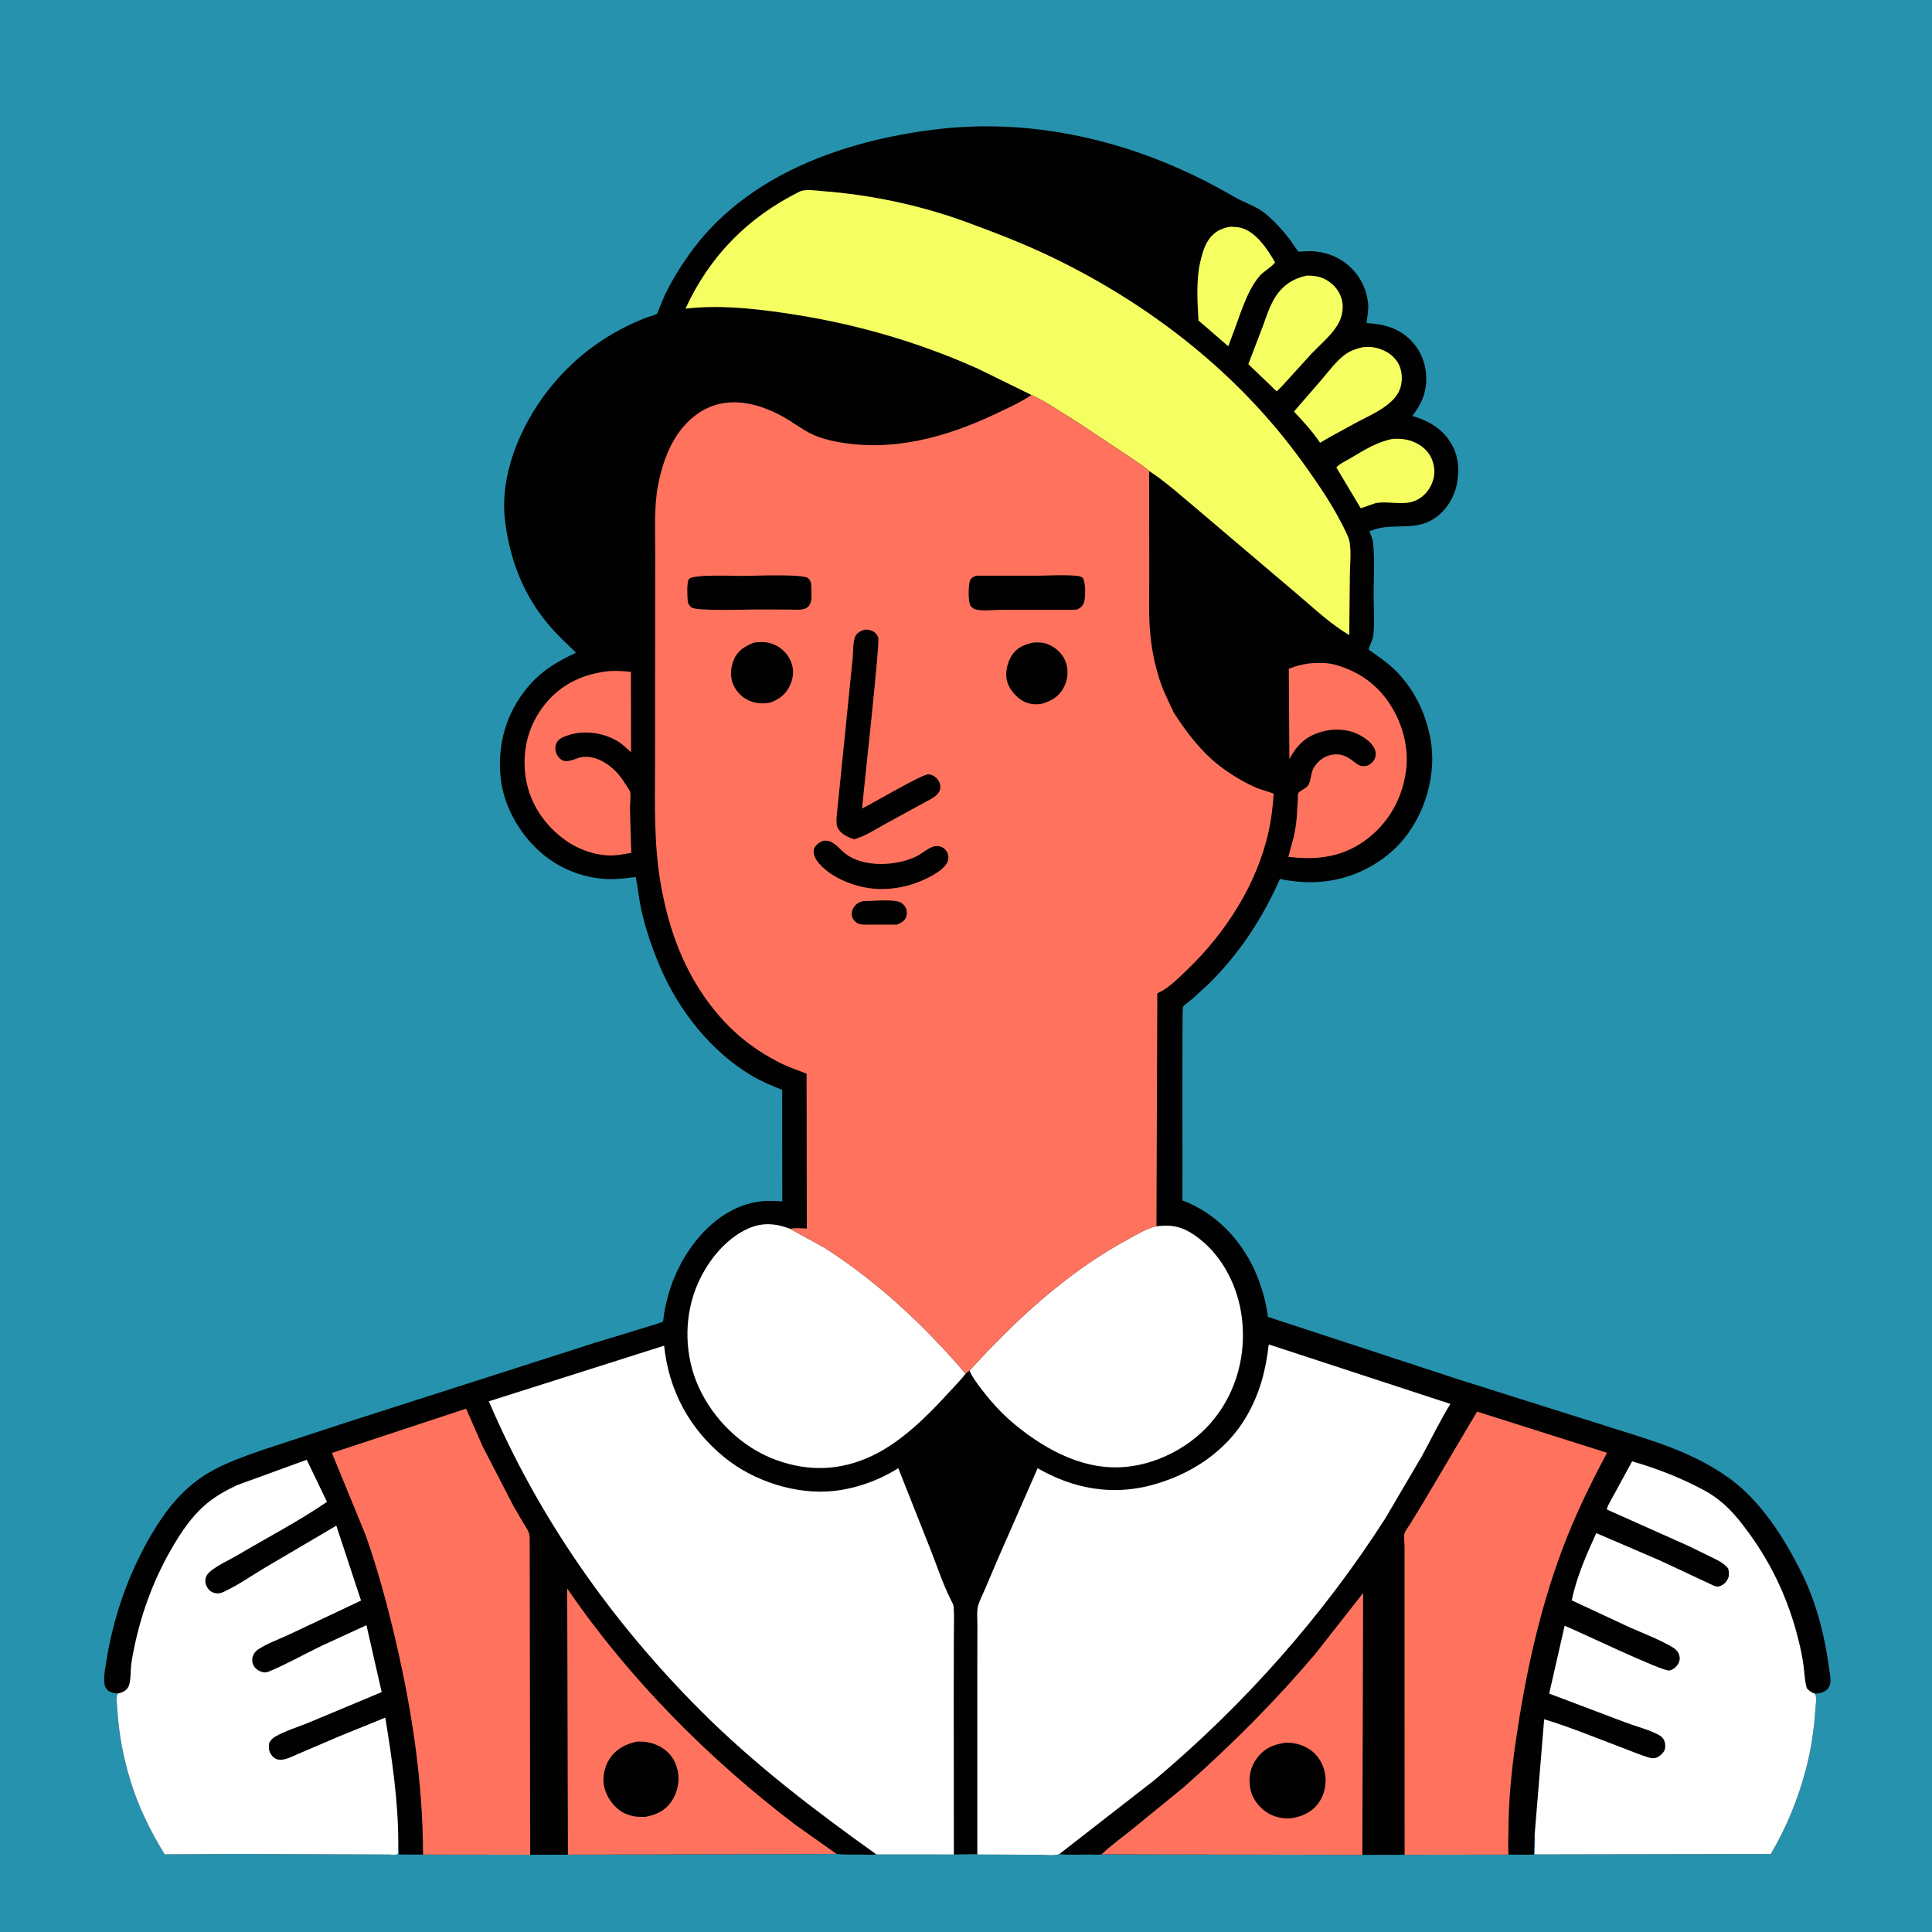 <svg version="1.1" xmlns="http://www.w3.org/2000/svg" style="display: block;" viewBox="0 0 2048 2048" width="1024" height="1024">
<path transform="translate(0,0)" fill="rgb(39,146,173)" d="M -0 -0 L 2048 0 L 2048 2048 L -0 2048 L -0 -0 z"/>
<path transform="translate(0,0)" fill="rgb(1,1,1)" d="M 124.846 1795.15 C 121.855 1794.87 118.773 1794.58 116.087 1793.12 C 114.092 1792.03 112.006 1789.65 111.303 1787.47 C 108.975 1780.23 111.761 1767.24 112.942 1759.73 C 121.181 1707.38 141.358 1653.96 171.066 1609.93 C 184.316 1590.29 201.496 1572.5 222.143 1560.6 C 239.915 1550.37 259.487 1543.59 278.777 1536.83 L 365.189 1508.5 L 630.4 1423.47 C 635.648 1421.79 701.86 1402.04 702.745 1401.03 C 703.217 1400.49 703.523 1395.25 703.727 1394 C 704.874 1386.97 706.434 1379.91 708.319 1373.04 C 720.138 1329.98 754.022 1283.31 800.446 1274.36 C 809.922 1272.54 819.683 1272.82 829.267 1273.49 L 829.108 1155.27 C 818.18 1150.86 807.242 1146.41 797.078 1140.39 C 753.411 1114.49 719.245 1070.93 699.599 1024.64 C 691.575 1005.74 684.506 985.579 680.053 965.5 C 677.418 953.621 676.178 941.638 673.994 929.708 C 664.507 930.825 654.621 932.137 645.075 931.878 C 620.88 931.221 596.803 922.408 577.809 907.439 C 553.074 887.945 534.156 856.517 530.759 824.969 C 526.989 789.948 536.23 756.458 558.78 729.137 C 573.369 711.462 590.147 701.425 610.629 691.908 C 600.592 682.14 590.153 672.562 581.161 661.803 C 554.662 630.097 540.976 594.429 535.57 553.798 C 528.994 504.374 551.159 452.126 580.844 413.907 C 604.437 383.532 634.669 359.536 669.561 343.343 C 675.084 340.78 680.622 338.318 686.357 336.265 C 688.835 335.378 694.77 334.067 696.638 332.356 C 697.03 331.996 697.934 329.071 698.152 328.521 L 704.582 313.192 C 711.643 298.168 721.04 283.099 730.637 269.579 C 790.082 185.835 893.083 149.323 991.278 137.225 C 1101.54 123.641 1212.47 152.6 1307.53 208.272 C 1318.47 214.676 1330.43 217.858 1340.51 225.808 C 1350.3 233.536 1359.22 243.688 1366.95 253.439 C 1369.16 256.238 1374.62 265.529 1376.9 266.76 C 1377.29 266.969 1381.29 266.456 1381.92 266.417 C 1386.22 266.156 1390.34 266.09 1394.63 266.537 C 1424.08 269.614 1447.16 291.829 1450.26 321.488 C 1450.98 328.339 1449.3 335.632 1448.64 342.464 C 1467.89 343.545 1484.44 348.184 1497.71 363.056 C 1507.99 374.563 1512.71 390.134 1511.77 405.473 C 1510.93 419.358 1505.52 430.044 1497.12 440.905 C 1515.72 446.59 1530.25 454.935 1539.72 472.642 C 1545.58 483.598 1546.8 495.886 1545.14 508 L 1544.9 509.842 C 1542.81 524.717 1534.65 539.255 1522.47 548.187 C 1504.6 561.303 1486.76 556.44 1466.47 559.058 C 1461.36 559.717 1456.38 561.429 1451.55 563.132 L 1452.04 564.209 C 1454.08 568.736 1455.34 572.959 1455.79 577.916 C 1457.35 594.976 1456.11 613.193 1456.09 630.364 C 1456.08 644.32 1457.41 659.903 1455.72 673.699 C 1455.33 676.918 1453.8 680.264 1452.61 683.281 C 1451.89 685.124 1451.21 686.691 1450.86 688.672 C 1459.79 694.976 1469.09 701.165 1477.06 708.66 C 1498.28 728.622 1511.48 755.59 1516.5 784.154 C 1522.46 818.078 1512.68 855.465 1492.72 883.299 C 1473.34 910.311 1442.36 928.425 1409.72 933.583 C 1392.2 936.352 1374.1 935.385 1356.77 931.718 C 1338.34 973.474 1314.48 1009.78 1282.16 1042.16 L 1263.69 1059.08 C 1261.05 1061.33 1255.78 1064.72 1253.9 1067.46 C 1252.95 1068.84 1253.63 1249.48 1253.4 1272.46 C 1287.83 1285.37 1314.72 1313.11 1329.85 1346.29 C 1336.85 1361.65 1341.99 1379.18 1344.04 1395.95 L 1545.69 1462.12 L 1692.78 1508.53 C 1742.08 1524.61 1790.69 1536.24 1833.51 1567.28 C 1867.28 1591.77 1892.22 1631.68 1910.38 1668.5 C 1925.57 1699.3 1934.56 1735.03 1938.98 1769 C 1939.64 1774.11 1941.4 1781.84 1939.58 1786.71 C 1938.17 1790.48 1934.98 1792.82 1931.31 1794.15 C 1928.76 1795.07 1926.53 1795.24 1923.85 1795.29 C 1926.26 1799.4 1924.7 1807.07 1924.4 1811.74 C 1923 1833.27 1919.99 1853.96 1914.5 1874.87 C 1906.11 1906.84 1893.95 1936.86 1877.1 1965.32 L 1626.72 1965.77 C 1626.82 1958.87 1627.43 1951.53 1626.8 1944.69 L 1625.96 1966.04 L 1599.08 1965.98 L 1488.96 1966.15 L 1444.17 1966.24 L 1167.74 1965.65 C 1163.87 1966.48 1158.33 1965.85 1154.27 1965.88 C 1143.91 1965.94 1133.16 1966.58 1122.86 1965.46 C 1117.61 1967.47 1107.02 1966.12 1101.12 1966.13 L 1035.99 1965.85 C 1034.11 1965.2 1030.71 1965.59 1028.68 1965.55 L 1011.13 1965.85 L 929.011 1965.78 C 923.183 1966.48 916.812 1965.96 910.909 1965.92 C 902.953 1965.86 894.779 1966.17 886.874 1965.29 L 602.008 1966.01 L 562.039 1966.12 L 448.414 1965.95 L 422.82 1965.86 L 422.195 1953.85 L 421.951 1964.5 C 421.467 1964.97 421.114 1965.62 420.5 1965.9 C 419.276 1966.44 413.703 1965.87 412.124 1965.86 L 377.749 1965.73 L 251.769 1965.3 L 174.579 1965.69 C 159.22 1940.77 146.665 1915.35 138.121 1887.29 C 130.509 1862.28 125.87 1837.56 124.299 1811.43 C 124.01 1806.61 122.62 1799.33 124.846 1795.15 z"/>
<path transform="translate(0,0)" fill="rgb(245,255,97)" d="M 1476.47 465.215 C 1483.9 464.818 1490.43 465.324 1497.5 468.007 C 1506.04 471.247 1513.58 477.269 1517.35 485.721 C 1521.23 494.419 1521.63 503.142 1518.08 512 C 1514.74 520.345 1508.37 527.562 1499.91 530.857 L 1498.37 531.423 C 1487.25 535.594 1472.26 531.311 1460.09 533.056 L 1458.23 533.33 L 1442.43 538.788 L 1416.59 495.521 C 1419.82 491.69 1426.57 488.664 1430.94 486.086 C 1445.89 477.256 1459.2 468.507 1476.47 465.215 z"/>
<path transform="translate(0,0)" fill="rgb(245,255,97)" d="M 1304.32 240.333 C 1307.91 240.519 1311.77 240.551 1315.27 241.439 C 1331.41 245.539 1343.89 264.593 1351.65 278.222 C 1347.26 283.802 1339.67 287.286 1334.82 293.071 C 1321.19 309.308 1314.16 335.38 1306.5 355.067 L 1302 367.086 L 1271.59 340.728 L 1270.46 339.936 C 1269.23 320.297 1267.82 296.077 1272.51 276.873 L 1272.97 275 C 1274.88 267.148 1277.18 259.614 1281.99 253 C 1287.44 245.522 1295.33 241.662 1304.32 240.333 z"/>
<path transform="translate(0,0)" fill="rgb(245,255,97)" d="M 1444.2 368.099 C 1448.24 367.69 1452.82 367.537 1456.81 368.317 C 1466.98 370.304 1476.33 375.449 1481.81 384.5 C 1486.39 392.073 1487.1 402.54 1484.53 410.879 C 1478.91 429.081 1454.77 438.939 1439.27 447.136 L 1410.52 462.811 L 1399.3 469.37 C 1391.48 457.496 1381.32 446.628 1371.64 436.239 L 1400.61 402.832 C 1408.32 393.859 1417.24 381.566 1427.11 374.948 C 1432.39 371.409 1438.09 369.586 1444.2 368.099 z"/>
<path transform="translate(0,0)" fill="rgb(245,255,97)" d="M 1385.16 292.177 C 1396.02 291.996 1404.14 294.033 1412.5 301.477 C 1418.66 306.959 1422.94 315.213 1423.29 323.5 C 1423.63 331.546 1421.54 338.722 1417.2 345.546 C 1410.43 356.203 1399.01 365.713 1390.31 374.864 L 1358.33 410.019 L 1353.33 414.854 L 1323.27 386.041 L 1338.1 347.293 C 1342.28 336.135 1345.73 324.29 1352.29 314.218 C 1360.12 302.193 1371.2 295.083 1385.16 292.177 z"/>
<path transform="translate(0,0)" fill="rgb(255,115,94)" d="M 645.634 711.397 C 653.514 710.891 660.96 711.406 668.808 712.199 L 668.94 797.465 C 664.366 793.307 659.624 788.619 654.311 785.462 C 640.477 777.239 621.326 774.1 605.738 778.407 L 604 778.916 C 599.882 780.097 595.204 781.513 592.075 784.617 C 589.475 787.196 588.459 790.817 588.746 794.388 C 589.079 798.538 591.256 802.365 594.539 804.929 C 601.156 810.096 610.385 803.225 617.896 802.419 C 629.56 801.167 640.872 807.065 649.397 814.535 C 655.447 819.838 659.935 826.032 664.086 832.884 C 665.05 834.475 667.59 837.694 667.977 839.406 C 668.963 843.774 667.818 851.501 667.79 856.186 L 668.715 890.753 L 669.193 904.138 L 655.727 906.3 C 634.879 908.95 612.449 900.968 596 888.21 C 574.539 871.566 559.982 847.961 556.788 820.822 C 553.602 793.75 560.577 767.764 577.732 746.479 C 595.123 724.9 618.5 714.28 645.634 711.397 z"/>
<path transform="translate(0,0)" fill="rgb(255,115,94)" d="M 1387.51 703.312 C 1396.11 702.51 1405.9 702.196 1414.29 704.402 C 1435.84 710.066 1454.37 721.46 1468.18 739.198 C 1484.93 760.71 1493.99 789.379 1490.47 816.691 C 1486.79 845.201 1473.05 870.68 1450.29 888.5 C 1424.78 908.459 1397.07 912.104 1365.7 908.266 L 1371.51 886.669 C 1372.98 879.91 1374.11 872.805 1374.64 865.911 L 1375.76 846.939 C 1375.84 845.612 1375.64 842.093 1376.1 841.003 C 1377.16 838.485 1385.17 835.564 1387.03 832.069 C 1390.12 826.245 1389.19 818.92 1393.21 812.897 C 1397.53 806.418 1404.2 801.259 1412 800.056 C 1423.4 798.298 1429.01 802.736 1437.5 809.19 C 1440.76 811.665 1443.97 812.67 1448.13 811.925 C 1451.36 811.346 1454.9 808.396 1456.58 805.655 C 1458.29 802.878 1458.76 799.166 1457.92 796.031 C 1455.92 788.572 1448.09 782.869 1441.67 779.358 C 1428.67 772.247 1412.73 771.917 1398.8 776.344 C 1383.37 781.248 1374.32 790.584 1366.8 804.636 L 1366.17 708.866 C 1373.32 706.083 1379.94 704.41 1387.51 703.312 z"/>
<path transform="translate(0,0)" fill="rgb(255,115,94)" d="M 1167.74 1965.65 C 1177.27 1956.5 1188.05 1948.74 1198.4 1940.56 L 1254.42 1894.83 C 1304.56 1850.73 1351.83 1803.37 1394.95 1752.34 L 1444.97 1688.63 L 1444.17 1966.24 L 1167.74 1965.65 z"/>
<path transform="translate(0,0)" fill="rgb(1,1,1)" d="M 1362.6 1847.32 C 1371.47 1847.24 1379.5 1849.02 1387.14 1853.69 C 1396.43 1859.36 1402.26 1868.67 1404.41 1879.24 C 1406.62 1890.09 1404.32 1901.89 1397.95 1910.96 C 1390.79 1921.15 1380.26 1925.59 1368.48 1927.51 C 1359.59 1928.22 1350 1925.99 1342.58 1921.01 C 1333.74 1915.07 1326.96 1905.74 1325.19 1895.12 C 1323.36 1884.04 1325.46 1873.12 1332.18 1864.04 C 1340.22 1853.19 1349.74 1849.28 1362.6 1847.32 z"/>
<path transform="translate(0,0)" fill="rgb(255,115,94)" d="M 602.008 1966.01 L 601.27 1683.88 C 666.683 1779.54 751.096 1864.43 843.285 1934.5 L 886.874 1965.29 L 602.008 1966.01 z"/>
<path transform="translate(0,0)" fill="rgb(1,1,1)" d="M 674.882 1846.26 C 683.221 1845.66 691.575 1847.26 699 1851.11 C 707.161 1855.34 713.901 1862.6 716.743 1871.39 L 717.239 1873 L 718.593 1877.6 C 720.68 1888.39 718.039 1900.61 711.815 1909.58 C 704.862 1919.61 696.004 1923.58 684.427 1925.9 C 679.043 1925.98 673.64 1926.14 668.446 1924.53 L 667 1924.05 C 665.094 1923.44 663.285 1922.84 661.5 1921.92 C 651.33 1916.63 643.669 1906.23 640.741 1895.25 C 638.13 1885.47 640.475 1873.38 645.834 1864.92 C 652.603 1854.24 662.783 1848.85 674.882 1846.26 z"/>
<path transform="translate(0,0)" fill="rgb(255,255,255)" d="M 1225.88 1299.93 C 1244.54 1297.5 1256.34 1301.4 1271.1 1312.87 C 1297.11 1333.07 1312.61 1365.08 1316.5 1397.44 C 1321.09 1435.62 1311.04 1474.12 1286.97 1504.21 C 1264.94 1531.74 1230.34 1550.88 1195.24 1554.77 C 1150.99 1559.66 1110.24 1538.09 1076.83 1510.92 C 1063.58 1500.15 1051.67 1487.23 1041.26 1473.71 C 1036.18 1467.11 1031.14 1460.59 1027.69 1452.95 C 1076.37 1399.34 1131.55 1348.27 1195.7 1313.66 C 1205.05 1308.62 1215.46 1301.97 1225.88 1299.93 z"/>
<path transform="translate(0,0)" fill="rgb(255,255,255)" d="M 1023.61 1456.15 C 1018.04 1463.42 1011.2 1470.14 1005.02 1476.93 C 982.408 1501.79 954.821 1528.92 924.237 1543.33 C 890.883 1559.04 857.146 1560.24 822.5 1547.56 C 786.494 1534.39 756.213 1504.77 740.5 1470.04 C 725.957 1437.89 724.747 1399.06 737.499 1366.08 C 747.545 1340.09 767.488 1313.53 793.568 1302.1 C 808.495 1295.56 822.754 1296.87 837.592 1302.61 L 873.791 1322.48 C 930.454 1358.72 980.054 1405.16 1023.61 1456.15 z"/>
<path transform="translate(0,0)" fill="rgb(255,115,94)" d="M 1488.96 1966.15 L 1488.87 1692.23 L 1488.88 1639.91 C 1488.88 1636.45 1487.86 1628.37 1488.86 1625.35 C 1489.89 1622.28 1493.22 1618.13 1494.95 1615.27 L 1510.3 1590.09 L 1565.76 1496.36 L 1703.51 1540.03 C 1685.63 1573.41 1668.95 1607.89 1655.71 1643.41 C 1631.18 1709.19 1616.71 1777.33 1606.65 1846.65 C 1602.22 1877.2 1599.19 1908.45 1599.02 1939.33 C 1598.98 1948.06 1598.41 1957.3 1599.08 1965.98 L 1488.96 1966.15 z"/>
<path transform="translate(0,0)" fill="rgb(255,115,94)" d="M 448.414 1965.95 C 448.36 1889.52 436.73 1813.2 419.356 1738.89 C 410.551 1701.22 400.434 1663.56 387.5 1627.09 L 351.836 1540.19 L 494.109 1493.24 L 511.577 1533.1 L 544.305 1596.52 L 554.67 1614.29 C 557.953 1619.69 561.729 1624.17 561.481 1630.78 L 562.039 1966.12 L 448.414 1965.95 z"/>
<path transform="translate(0,0)" fill="rgb(255,255,255)" d="M 124.846 1795.15 L 125.723 1794.99 C 129.845 1794.17 134.131 1791.92 136.145 1788 C 138.745 1782.94 138.334 1771.46 138.992 1765.61 C 139.817 1758.27 141.332 1750.96 142.868 1743.73 C 150.775 1706.55 164.671 1670.36 184.165 1637.7 C 193.231 1622.52 202.872 1608.39 216.106 1596.44 C 226.373 1587.18 238.612 1580.36 251.024 1574.4 L 325.146 1547.41 L 346.614 1592.04 C 316.896 1612.42 284.056 1629.47 253.011 1647.84 C 243.396 1653.54 232.078 1658.44 223.377 1665.33 C 220.417 1667.68 218.266 1670.47 217.75 1674.31 C 217.238 1678.11 218.785 1681.96 221.212 1684.83 C 223.384 1687.41 226.787 1688.91 230.127 1689.09 C 233.203 1689.26 236.022 1687.99 238.73 1686.69 C 252.677 1680 266.341 1670.59 279.61 1662.55 L 356.513 1617.27 L 382.718 1696.67 L 306.169 1732.82 C 295.689 1737.73 283.512 1742 273.859 1748.31 C 271.215 1750.04 269.097 1752.46 268.096 1755.5 C 266.875 1759.21 267.176 1762.9 269.21 1766.23 C 271.217 1769.51 275.277 1771.94 279.016 1772.64 C 281.129 1773.05 282.845 1772.8 284.815 1771.98 C 303.808 1764.12 322.398 1753.59 340.952 1744.62 L 388.454 1722.76 L 404.601 1793.72 L 326.87 1826.2 C 315.745 1830.73 302.852 1834.64 292.426 1840.5 C 289.062 1842.39 287.297 1844.2 285.365 1847.5 C 284.712 1852.51 284.614 1855.99 287.697 1860.3 C 289.783 1863.22 292.619 1865.09 296.227 1865.4 C 302.43 1865.94 309.851 1861.83 315.516 1859.45 L 359.18 1840.77 L 408.444 1820.74 C 415.494 1864.45 422.223 1909.45 422.195 1953.85 L 421.951 1964.5 C 421.467 1964.97 421.114 1965.62 420.5 1965.9 C 419.276 1966.44 413.703 1965.87 412.124 1965.86 L 377.749 1965.73 L 251.769 1965.3 L 174.579 1965.69 C 159.22 1940.77 146.665 1915.35 138.121 1887.29 C 130.509 1862.28 125.87 1837.56 124.299 1811.43 C 124.01 1806.61 122.62 1799.33 124.846 1795.15 z"/>
<path transform="translate(0,0)" fill="rgb(255,255,255)" d="M 1626.8 1944.69 L 1636.87 1822.47 C 1665.22 1831.06 1692.95 1842.7 1720.71 1853.06 C 1729.47 1856.32 1738.29 1860.18 1747.23 1862.87 C 1749.63 1863.59 1752.15 1864.21 1754.64 1863.56 C 1758.42 1862.59 1762.54 1859.18 1764.27 1855.69 C 1765.64 1852.93 1765.39 1848.13 1764.29 1845.34 C 1763.31 1842.89 1761.09 1840.54 1758.79 1839.3 C 1748.24 1833.61 1734.71 1830.17 1723.37 1825.96 L 1642.2 1795.28 L 1658.59 1723.35 C 1673.57 1729.44 1762.67 1772.18 1769.56 1770.81 C 1773.59 1770 1776.85 1767.27 1778.88 1763.75 C 1780.76 1760.49 1781.03 1757.47 1779.88 1753.99 C 1778.82 1750.78 1776.2 1748.11 1773.34 1746.39 C 1759.04 1737.84 1741.53 1731.28 1726.25 1724.48 L 1666.15 1696.45 C 1670.88 1672.44 1682.01 1647.33 1692.1 1625.15 L 1758.7 1653.77 L 1816.25 1680.68 C 1818.15 1681.51 1819.46 1681.8 1821.5 1681.93 C 1825.52 1680.71 1828.64 1678.72 1830.87 1675.03 C 1833.36 1670.89 1833.07 1666.98 1831.88 1662.5 C 1826.62 1656.28 1820.11 1653.55 1813 1650.07 L 1788.99 1638.38 L 1703.4 1600.16 C 1703.37 1597.4 1706.33 1592.96 1707.56 1590.42 L 1730.13 1549.06 C 1756.57 1556.82 1780.59 1566.09 1805 1578.99 C 1827.04 1590.64 1840.11 1606.03 1854.55 1626 C 1879.33 1660.25 1896.13 1697.07 1906.36 1738.09 C 1908.6 1747.07 1910.59 1756.22 1911.8 1765.4 C 1912.86 1773.41 1912.99 1781.94 1915.36 1789.66 C 1917.4 1791.72 1919.17 1793.54 1921.93 1794.6 L 1923.85 1795.29 C 1926.26 1799.4 1924.7 1807.07 1924.4 1811.74 C 1923 1833.27 1919.99 1853.96 1914.5 1874.87 C 1906.11 1906.84 1893.95 1936.86 1877.1 1965.32 L 1626.72 1965.77 C 1626.82 1958.87 1627.43 1951.53 1626.8 1944.69 z"/>
<path transform="translate(0,0)" fill="rgb(245,255,97)" d="M 1093.29 418.648 L 1037.06 391.06 C 970.845 361.351 902.546 342.07 830.755 331.714 C 796.187 326.728 761.52 323.169 726.644 327.203 C 752.196 271.486 792.666 230.416 847.578 203.131 C 853.768 200.055 865.07 202.069 872.029 202.594 C 923.471 206.475 976.71 217.771 1025.1 235.648 C 1055.76 246.976 1085.93 258.526 1115.41 272.756 C 1219.24 322.883 1312.53 395.455 1380.33 489.365 C 1398.15 514.04 1416.45 540.699 1428.83 568.594 C 1433.33 578.738 1430.97 597.582 1430.92 608.976 L 1430.26 673.173 C 1410.62 661.761 1392.64 644.645 1375.32 629.993 L 1269.44 540.104 C 1252.82 526.315 1236.22 511.034 1218.11 499.252 C 1211.47 493.514 1203.56 488.672 1196.39 483.614 L 1142.31 447.677 C 1126.3 437.955 1110.27 426.484 1093.29 418.648 z"/>
<path transform="translate(0,0)" fill="rgb(255,255,255)" d="M 929.011 1965.78 C 863.379 1918.91 799.644 1870.41 742.53 1813.21 C 647.963 1718.5 570.808 1608.73 518.21 1485.45 L 703.977 1426.47 C 709.023 1474.06 730.679 1514.53 767.91 1544.88 C 798.75 1570.01 843.646 1584.69 883.498 1580.51 C 907.488 1577.99 931.869 1569.15 952.226 1556.33 L 986.234 1642.2 C 993.413 1660.34 999.845 1680.28 1008.8 1697.55 C 1009.79 1699.47 1010.75 1701.32 1010.91 1703.5 C 1011.67 1713.94 1011.09 1724.89 1011.11 1735.37 L 1010.99 1798.08 L 1011.13 1965.85 L 929.011 1965.78 z"/>
<path transform="translate(0,0)" fill="rgb(255,255,255)" d="M 1035.99 1965.85 L 1035.98 1772.48 L 1036.08 1722.82 C 1036.13 1716.58 1035.21 1707.87 1036.87 1701.99 C 1038.45 1696.43 1041.37 1691.04 1043.64 1685.71 L 1057.23 1653.74 L 1099.94 1556.37 C 1137.39 1578.03 1178.52 1585.62 1220.67 1574.33 C 1262 1563.26 1299.71 1538.8 1321.43 1501.26 C 1335.48 1476.99 1341.74 1452.79 1344.92 1425.16 L 1537.46 1488.21 C 1526.66 1505.86 1517.38 1524.84 1507.55 1543.07 L 1468.43 1609.63 C 1401.91 1713.52 1318.45 1807.37 1224.07 1886.71 L 1122.86 1965.46 C 1117.61 1967.47 1107.02 1966.12 1101.12 1966.13 L 1035.99 1965.85 z"/>
<path transform="translate(0,0)" fill="rgb(255,115,94)" d="M 1093.29 418.648 C 1110.27 426.484 1126.3 437.955 1142.31 447.677 L 1196.39 483.614 C 1203.56 488.672 1211.47 493.514 1218.11 499.252 L 1218.25 611.252 C 1218.21 636.143 1217.05 661.671 1221.08 686.301 C 1223.62 701.812 1227.51 717.429 1233.42 732.013 L 1240.95 748.535 C 1241.78 750.292 1243.53 752.946 1243.81 754.727 C 1257.57 776.183 1273.79 797.662 1294.4 813.065 C 1306.1 821.815 1319.33 829.772 1332.78 835.515 C 1334.75 836.356 1349.9 840.932 1350.19 841.324 C 1350.19 841.326 1350.02 843.561 1350 843.841 C 1349.02 856.458 1347.6 868.603 1344.88 880.993 C 1332.57 937.114 1299.43 988.656 1258.31 1028.17 C 1250.66 1035.51 1241.84 1044.33 1232.84 1049.85 L 1226.79 1052.95 L 1225.88 1299.93 C 1215.46 1301.97 1205.05 1308.62 1195.7 1313.66 C 1131.55 1348.27 1076.37 1399.34 1027.69 1452.95 L 1023.61 1456.15 C 980.054 1405.16 930.454 1358.72 873.791 1322.48 L 837.592 1302.61 C 842.838 1301.31 849.785 1302.17 855.251 1302.28 L 855.024 1138.19 C 846.519 1134.71 837.814 1131.99 829.5 1127.96 C 794.569 1111.03 767.581 1087.25 745.721 1055.22 C 721.437 1019.63 708.051 980.235 700.594 938.079 C 692.944 894.829 694.279 851.991 694.374 808.287 L 694.473 676.973 L 694.539 584.351 C 694.574 561.156 693.212 536.58 697.688 513.721 C 703.442 484.332 715.412 454.316 741.461 437.266 C 769.448 418.947 802.119 426.336 829.608 441.487 C 839.406 446.887 848.258 453.842 858.211 458.992 C 866.905 463.492 876.163 466.163 885.736 468.038 C 944.544 479.558 1001.95 464.04 1055.14 438.836 C 1067.55 432.954 1081.16 426.876 1092.52 419.18 L 1093.29 418.648 z"/>
<path transform="translate(0,0)" fill="rgb(1,1,1)" d="M 914.861 955.24 C 926.006 955.224 941.805 953.2 952.452 955.739 C 955.562 956.48 958.632 959.407 960.126 962.228 C 961.559 964.935 961.667 969.593 960.476 972.411 C 958.74 976.519 954.635 978.599 950.77 980.174 L 923.921 980.121 C 919.378 980.12 913.693 980.738 909.5 978.913 C 906.785 977.731 904.166 974.785 903.317 971.956 C 902.394 968.88 902.902 965.471 904.46 962.698 C 906.914 958.329 910.184 956.53 914.861 955.24 z"/>
<path transform="translate(0,0)" fill="rgb(1,1,1)" d="M 1095.07 681.148 C 1101.11 680.816 1106.14 680.802 1111.8 683.306 C 1120.07 686.969 1127.21 693.87 1130.06 702.608 C 1133.01 711.655 1131.76 721.478 1127.12 729.683 C 1122.02 738.712 1114.28 743.207 1104.62 745.935 C 1098.32 747.199 1091.56 746.624 1085.71 743.783 C 1077.79 739.939 1069.96 730.912 1067.59 722.353 C 1065.22 713.79 1067.61 702.861 1072.14 695.449 C 1077.65 686.447 1085.34 683.534 1095.07 681.148 z"/>
<path transform="translate(0,0)" fill="rgb(1,1,1)" d="M 799.149 681.241 C 806.236 680.199 813.293 680.224 820 682.99 C 828.587 686.532 835.418 693.259 838.717 702.007 C 842.089 710.949 840.945 719.514 836.718 727.919 C 832.421 736.461 825.361 741.667 816.508 744.735 C 809.155 746.109 802.362 745.94 795.331 743.197 C 786.641 739.808 780.402 733.289 776.924 724.751 C 773.58 716.54 774.602 707.019 778.021 699 C 782.157 689.298 789.913 685.003 799.149 681.241 z"/>
<path transform="translate(0,0)" fill="rgb(1,1,1)" d="M 872.124 891.5 L 873.255 891.246 C 883.231 889.857 889.366 899.796 896.391 905.144 C 915.648 919.808 950.138 918.053 971.016 908.028 C 977.233 905.043 985.454 897.373 992.035 896.902 C 995.514 896.653 998.968 897.622 1001.5 900.114 C 1004.11 902.678 1005.52 906.021 1005.32 909.689 C 1005.01 915.403 1000.83 918.784 996.995 922.458 C 975.729 937.729 946.633 945.356 920.572 941.33 L 919 941.064 C 900.592 938.08 877.684 928.239 866.267 912.795 C 863.699 909.321 861.548 904.023 862.938 899.633 C 863.727 897.143 866.772 894.211 868.988 892.956 L 872.124 891.5 z"/>
<path transform="translate(0,0)" fill="rgb(1,1,1)" d="M 1034.54 610.254 L 1098.51 610.258 C 1112.6 610.238 1127.88 609.013 1141.86 610.475 C 1144.25 610.725 1145.82 611.287 1147.88 612.5 C 1150.78 617.804 1150.86 631.702 1149.3 637.735 C 1148.16 642.181 1145.7 644.023 1141.84 646.162 L 1137.12 646.379 L 1061.84 646.413 C 1053.72 646.414 1040.91 648.142 1033.5 645.85 C 1031.6 645.264 1030.08 643.537 1028.72 642.196 C 1026.12 636.651 1026.45 622.036 1028.04 616 C 1028.97 612.494 1031.62 611.802 1034.54 610.254 z"/>
<path transform="translate(0,0)" fill="rgb(1,1,1)" d="M 787.642 610.5 C 797.945 610.462 851.394 608.167 856.581 612.873 C 860.598 616.518 859.968 620.471 860.045 625.434 C 860.136 631.216 861.225 638.801 856.66 643.144 C 852.205 647.384 844.342 646.171 838.631 646.17 L 801.625 646.062 C 791.547 646.063 738.431 647.976 733 643.917 C 730.707 642.203 729.308 639.847 729.032 637 C 728.604 632.588 727.709 616.476 730.5 613.666 C 735.574 608.558 778.203 610.548 787.642 610.5 z"/>
<path transform="translate(0,0)" fill="rgb(1,1,1)" d="M 916.446 667.5 L 919.114 667.409 C 922.372 667.55 926.362 669.123 928.5 671.668 C 929.286 672.604 930.506 674.422 930.911 675.5 C 933.031 681.145 915.664 836.144 913.778 857.078 C 924.476 851.977 978.014 820.169 984.323 820.788 C 988.591 821.207 992.081 823.586 994.5 827.056 C 996.561 830.011 997.365 833.642 996.388 837.144 C 994.619 843.483 986.924 846.823 981.633 849.823 L 938.5 873.369 C 927.605 879.405 917.602 886.132 905.552 889.703 C 898.926 887.542 891.085 884.151 887.913 877.39 C 886.318 873.992 886.706 868.916 886.91 865.258 L 897.338 762.604 L 903.882 697.418 C 904.528 691.013 903.986 679.748 906.804 674.206 C 908.679 670.518 912.709 668.655 916.446 667.5 z"/>
</svg>